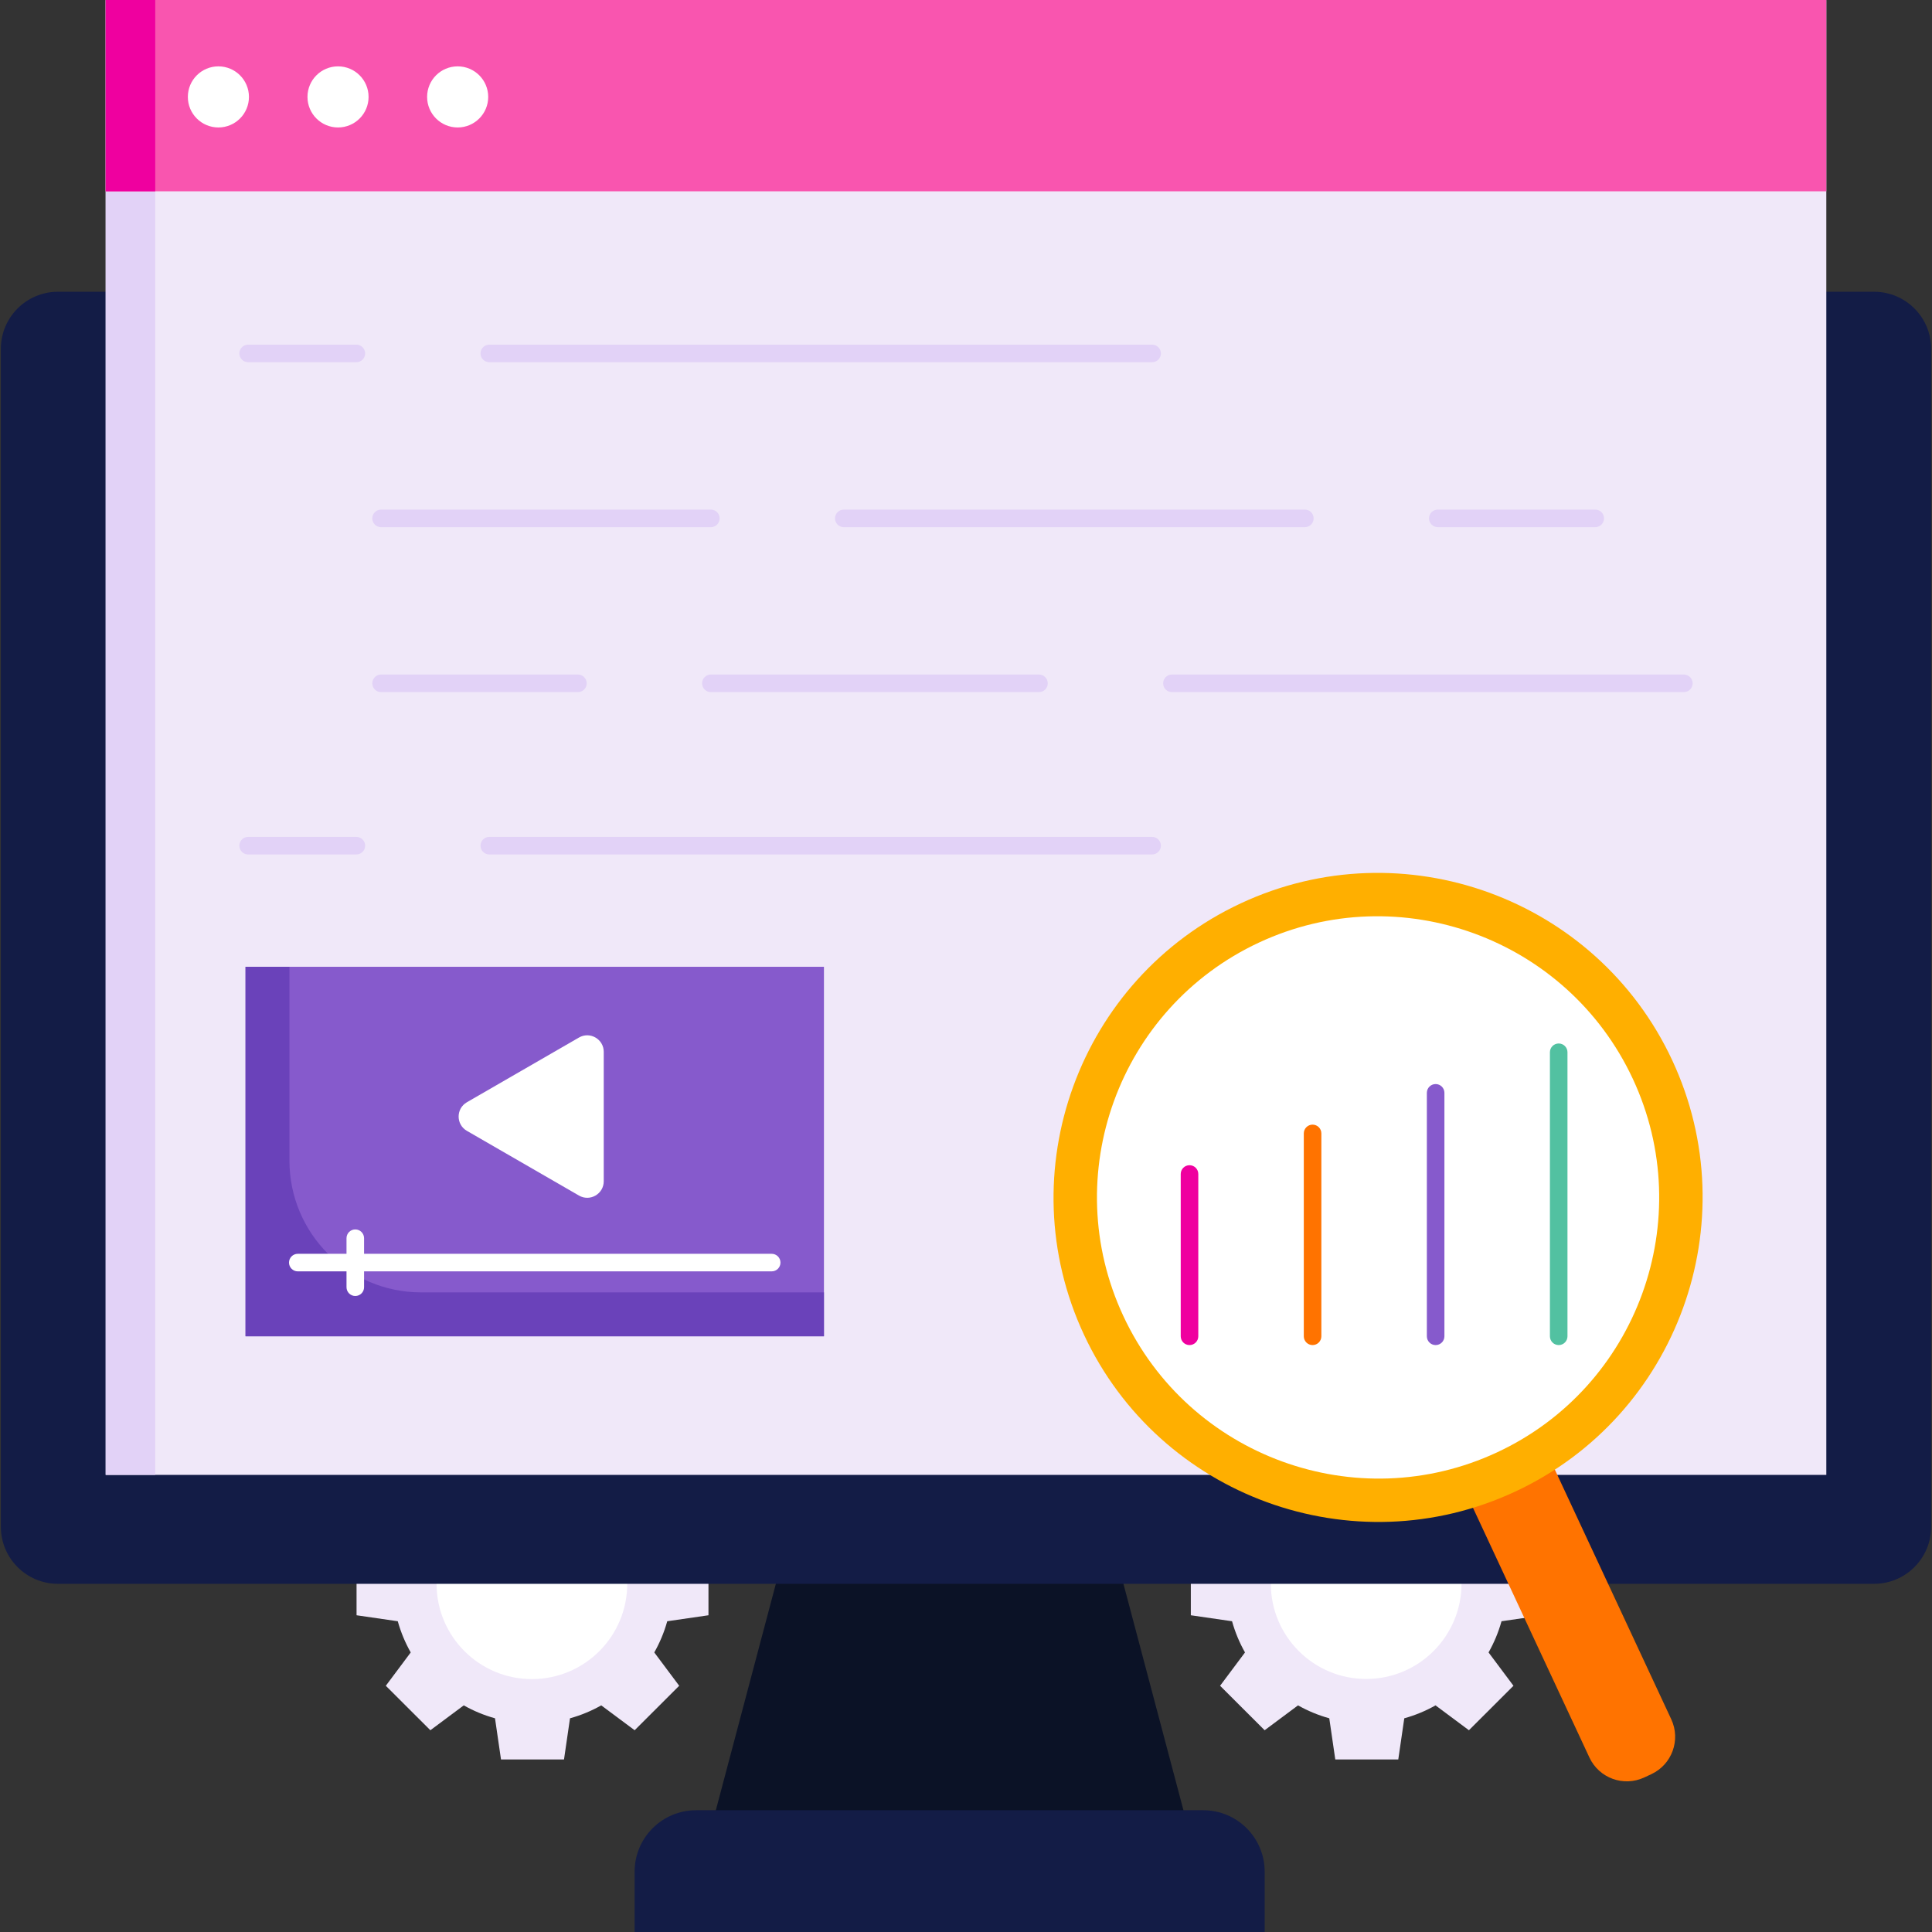 <svg id="Layer_1" enable-background="new 0 0 468 468" height="512" viewBox="0 0 468 468" width="512" xmlns="http://www.w3.org/2000/svg"><rect x="0" y="0" width="468" height="468" fill="#333333" stroke="none"/><g><g><g><g><g><g><path d="m171.616 391.275v-15.235l-9.985-1.45c-.742-2.666-1.801-5.199-3.138-7.556l6.035-8.074-10.792-10.772-8.089 6.024c-2.362-1.334-4.899-2.391-7.57-3.132l-1.452-9.967h-15.262l-1.452 9.967c-2.671.741-5.208 1.798-7.57 3.132l-8.089-6.024-10.794 10.772 6.035 8.074c-1.336 2.358-2.396 4.89-3.138 7.556l-9.985 1.45v15.235l9.985 1.45c.742 2.666 1.801 5.199 3.138 7.556l-6.035 8.074 10.792 10.772 8.089-6.024c2.362 1.334 4.899 2.391 7.57 3.132l1.452 9.967h15.262l1.452-9.967c2.671-.741 5.208-1.798 7.57-3.132l8.089 6.024 10.792-10.772-6.035-8.074c1.336-2.358 2.396-4.89 3.138-7.556z" fill="#f0e8f9"/></g></g></g><g><g><g><ellipse cx="128.785" cy="383.658" fill="#fff" rx="23.096" ry="23.096" transform="matrix(1 -.003 .003 1 -1.091 .368)"/></g></g></g></g><g><g><g><g><path d="m373.707 391.275v-15.235l-9.985-1.45c-.742-2.666-1.801-5.199-3.138-7.556l6.035-8.074-10.792-10.772-8.089 6.024c-2.362-1.334-4.899-2.391-7.57-3.132l-1.452-9.967h-15.262l-1.454 9.966c-2.671.741-5.208 1.798-7.57 3.132l-8.089-6.024-10.792 10.772 6.035 8.074c-1.336 2.358-2.396 4.89-3.138 7.556l-9.985 1.45v15.235l9.985 1.45c.742 2.666 1.801 5.199 3.138 7.556l-6.035 8.074 10.792 10.772 8.089-6.024c2.362 1.334 4.899 2.391 7.57 3.132l1.452 9.967h15.262l1.452-9.967c2.671-.741 5.208-1.798 7.57-3.132l8.089 6.024 10.792-10.772-6.035-8.074c1.336-2.358 2.396-4.89 3.138-7.556z" fill="#f0e8f9"/></g></g></g><g><g><g><ellipse cx="330.876" cy="383.658" fill="#fff" rx="23.096" ry="23.096" transform="matrix(1 -.003 .003 1 -1.091 .943)"/></g></g></g></g></g><g><g><g><g><path d="m287.293 440.835h-114.509l18.356-69.256h77.797z" fill="#0b1226"/></g></g></g><g><g><g><path d="m306.35 468h-152.623v-14.607c0-8.224 6.667-14.891 14.891-14.891h122.842c8.224 0 14.891 6.667 14.891 14.891v14.607z" fill="#131c46"/></g></g></g><g><g><g><path d="m453.966 383.658h-439.932c-7.637 0-13.828-6.191-13.828-13.828v-285.329c0-7.637 6.191-13.828 13.828-13.828h439.933c7.637 0 13.828 6.191 13.828 13.828v285.329c-.001 7.637-6.192 13.828-13.829 13.828z" fill="#131c46"/></g></g></g><g><g><g><path d="m25.6.026h416.8v357.245h-416.8z" fill="#f0e8f9"/></g></g></g><g><g><g><g><path d="m25.6.025h12v357.245h-12z" fill="#e2d2f7"/></g></g></g></g><g><g><g><g><path d="m279.083 87.742h-160.556c-1.175 0-2.127-.952-2.127-2.127s.952-2.127 2.127-2.127h160.556c1.175 0 2.127.952 2.127 2.127 0 1.174-.952 2.127-2.127 2.127z" fill="#e2d2f7"/></g></g></g><g><g><g><path d="m86.324 87.742h-26.216c-1.175 0-2.127-.952-2.127-2.127s.952-2.127 2.127-2.127h26.216c1.175 0 2.127.952 2.127 2.127.001 1.174-.952 2.127-2.127 2.127z" fill="#e2d2f7"/></g></g></g><g><g><g><path d="m386.424 127.697h-38.137c-1.175 0-2.127-.952-2.127-2.127s.952-2.127 2.127-2.127h38.137c1.175 0 2.127.952 2.127 2.127s-.953 2.127-2.127 2.127z" fill="#e2d2f7"/></g></g></g><g><g><g><path d="m316.084 127.697h-111.685c-1.175 0-2.127-.952-2.127-2.127s.952-2.127 2.127-2.127h111.684c1.175 0 2.127.952 2.127 2.127s-.951 2.127-2.126 2.127z" fill="#e2d2f7"/></g></g></g><g><g><g><path d="m172.197 127.697h-79.887c-1.175 0-2.127-.952-2.127-2.127s.952-2.127 2.127-2.127h79.886c1.175 0 2.127.952 2.127 2.127s-.951 2.127-2.126 2.127z" fill="#e2d2f7"/></g></g></g><g><g><g><path d="m407.892 167.653h-124.01c-1.175 0-2.127-.952-2.127-2.127s.952-2.127 2.127-2.127h124.01c1.175 0 2.127.952 2.127 2.127 0 1.174-.952 2.127-2.127 2.127z" fill="#e2d2f7"/></g></g></g><g><g><g><path d="m251.68 167.653h-79.483c-1.175 0-2.127-.952-2.127-2.127s.952-2.127 2.127-2.127h79.483c1.175 0 2.127.952 2.127 2.127 0 1.174-.952 2.127-2.127 2.127z" fill="#e2d2f7"/></g></g></g><g><g><g><path d="m139.995 167.653h-47.685c-1.175 0-2.127-.952-2.127-2.127s.952-2.127 2.127-2.127h47.684c1.175 0 2.127.952 2.127 2.127.001 1.174-.951 2.127-2.126 2.127z" fill="#e2d2f7"/></g></g></g></g><g><g><g><g><path d="m279.083 206.982h-160.556c-1.175 0-2.127-.952-2.127-2.127s.952-2.127 2.127-2.127h160.556c1.175 0 2.127.952 2.127 2.127s-.952 2.127-2.127 2.127z" fill="#e2d2f7"/></g></g></g><g><g><g><path d="m86.324 206.982h-26.216c-1.175 0-2.127-.952-2.127-2.127s.952-2.127 2.127-2.127h26.216c1.175 0 2.127.952 2.127 2.127.001 1.175-.952 2.127-2.127 2.127z" fill="#e2d2f7"/></g></g></g><g><g><g><path d="m139.995 286.892h-47.685c-1.175 0-2.127-.953-2.127-2.127s.952-2.127 2.127-2.127h47.684c1.175 0 2.127.952 2.127 2.127s-.951 2.127-2.126 2.127z"/></g></g></g></g><g><g><g><g><g><path d="m59.477 234.19h140.113v89.508h-140.113z" fill="#865acc"/></g></g></g></g><g><g><g><g><path d="m70.114 234.191h-10.637v89.507h140.113v-10.636h-97.568c-17.623 0-31.909-14.286-31.909-31.909v-46.962z" fill="#6a42ba"/></g></g></g></g><path d="m186.931 303.717h-98.74v-3.778c0-1.175-.952-2.127-2.127-2.127s-2.127.952-2.127 2.127v3.778h-11.8c-1.175 0-2.127.952-2.127 2.127s.952 2.127 2.127 2.127h11.8v3.837c0 1.175.952 2.127 2.127 2.127s2.127-.952 2.127-2.127v-3.837h98.741c1.175 0 2.127-.953 2.127-2.127s-.953-2.127-2.128-2.127z" fill="#fff"/><g><g><g><path d="m113.097 273.932 27.15 15.675c2.667 1.54 6-.385 6-3.464v-31.35c0-3.079-3.333-5.004-6-3.464l-27.15 15.675c-2.667 1.54-2.667 5.389 0 6.928z" fill="#fff"/></g></g></g></g><g><g><g><g><g><path d="m25.6 0h416.8v46.343h-416.8z" fill="#f955af"/></g></g></g></g><g><g><g><g><path d="m25.6 0h12v46.343h-12z" fill="#ef009f"/></g></g></g></g><g><g><g><g><circle cx="52.904" cy="23.475" fill="#fff" r="7.4"/></g></g></g><g><g><g><circle cx="81.883" cy="23.475" fill="#fff" r="7.4"/></g></g></g><g><g><g><g><circle cx="110.862" cy="23.475" fill="#fff" r="7.4"/></g></g></g></g></g></g><g><g><g><g><g><g><path d="m398.3 430.565 1.706-.796c5.005-2.334 7.171-8.284 4.837-13.289l-40.179-86.164-19.832 9.248 40.179 86.164c2.334 5.006 8.284 7.171 13.289 4.837z" fill="#ff7300"/></g></g></g><g><g><g><path d="m367.046 361.314c39.289-18.322 56.349-65.192 38.028-104.481s-65.19-56.348-104.48-38.027-56.349 65.192-38.028 104.481 65.191 56.349 104.48 38.027z" fill="#ffaf00"/></g></g></g><g><g><g><path d="m362.644 351.813c34.022-15.849 48.77-56.446 32.877-90.496-15.893-34.051-56.502-48.858-90.524-33.008s-48.77 56.446-32.877 90.496 56.502 48.857 90.524 33.008z" fill="#fff"/></g></g></g><g><g><g><path d="m377.573 325.826c-1.175 0-2.127-.953-2.127-2.127v-68.803c0-1.175.952-2.127 2.127-2.127s2.127.952 2.127 2.127v68.803c.001 1.174-.952 2.127-2.127 2.127z" fill="#52c1a1"/></g></g></g><g><g><g><path d="m347.763 325.826c-1.175 0-2.127-.953-2.127-2.127v-58.974c0-1.175.953-2.127 2.127-2.127s2.127.953 2.127 2.127v58.974c.001 1.174-.952 2.127-2.127 2.127z" fill="#865acc"/></g></g></g><g><g><g><path d="m317.954 325.826c-1.175 0-2.127-.953-2.127-2.127v-49.145c0-1.175.952-2.127 2.127-2.127s2.127.953 2.127 2.127v49.145c0 1.174-.953 2.127-2.127 2.127z" fill="#ff7300"/></g></g></g><g><g><g><path d="m288.143 325.826c-1.175 0-2.127-.953-2.127-2.127v-39.316c0-1.175.952-2.127 2.127-2.127s2.127.953 2.127 2.127v39.316c0 1.174-.952 2.127-2.127 2.127z" fill="#ef009f"/></g></g></g></g></g></g></g></g></svg>